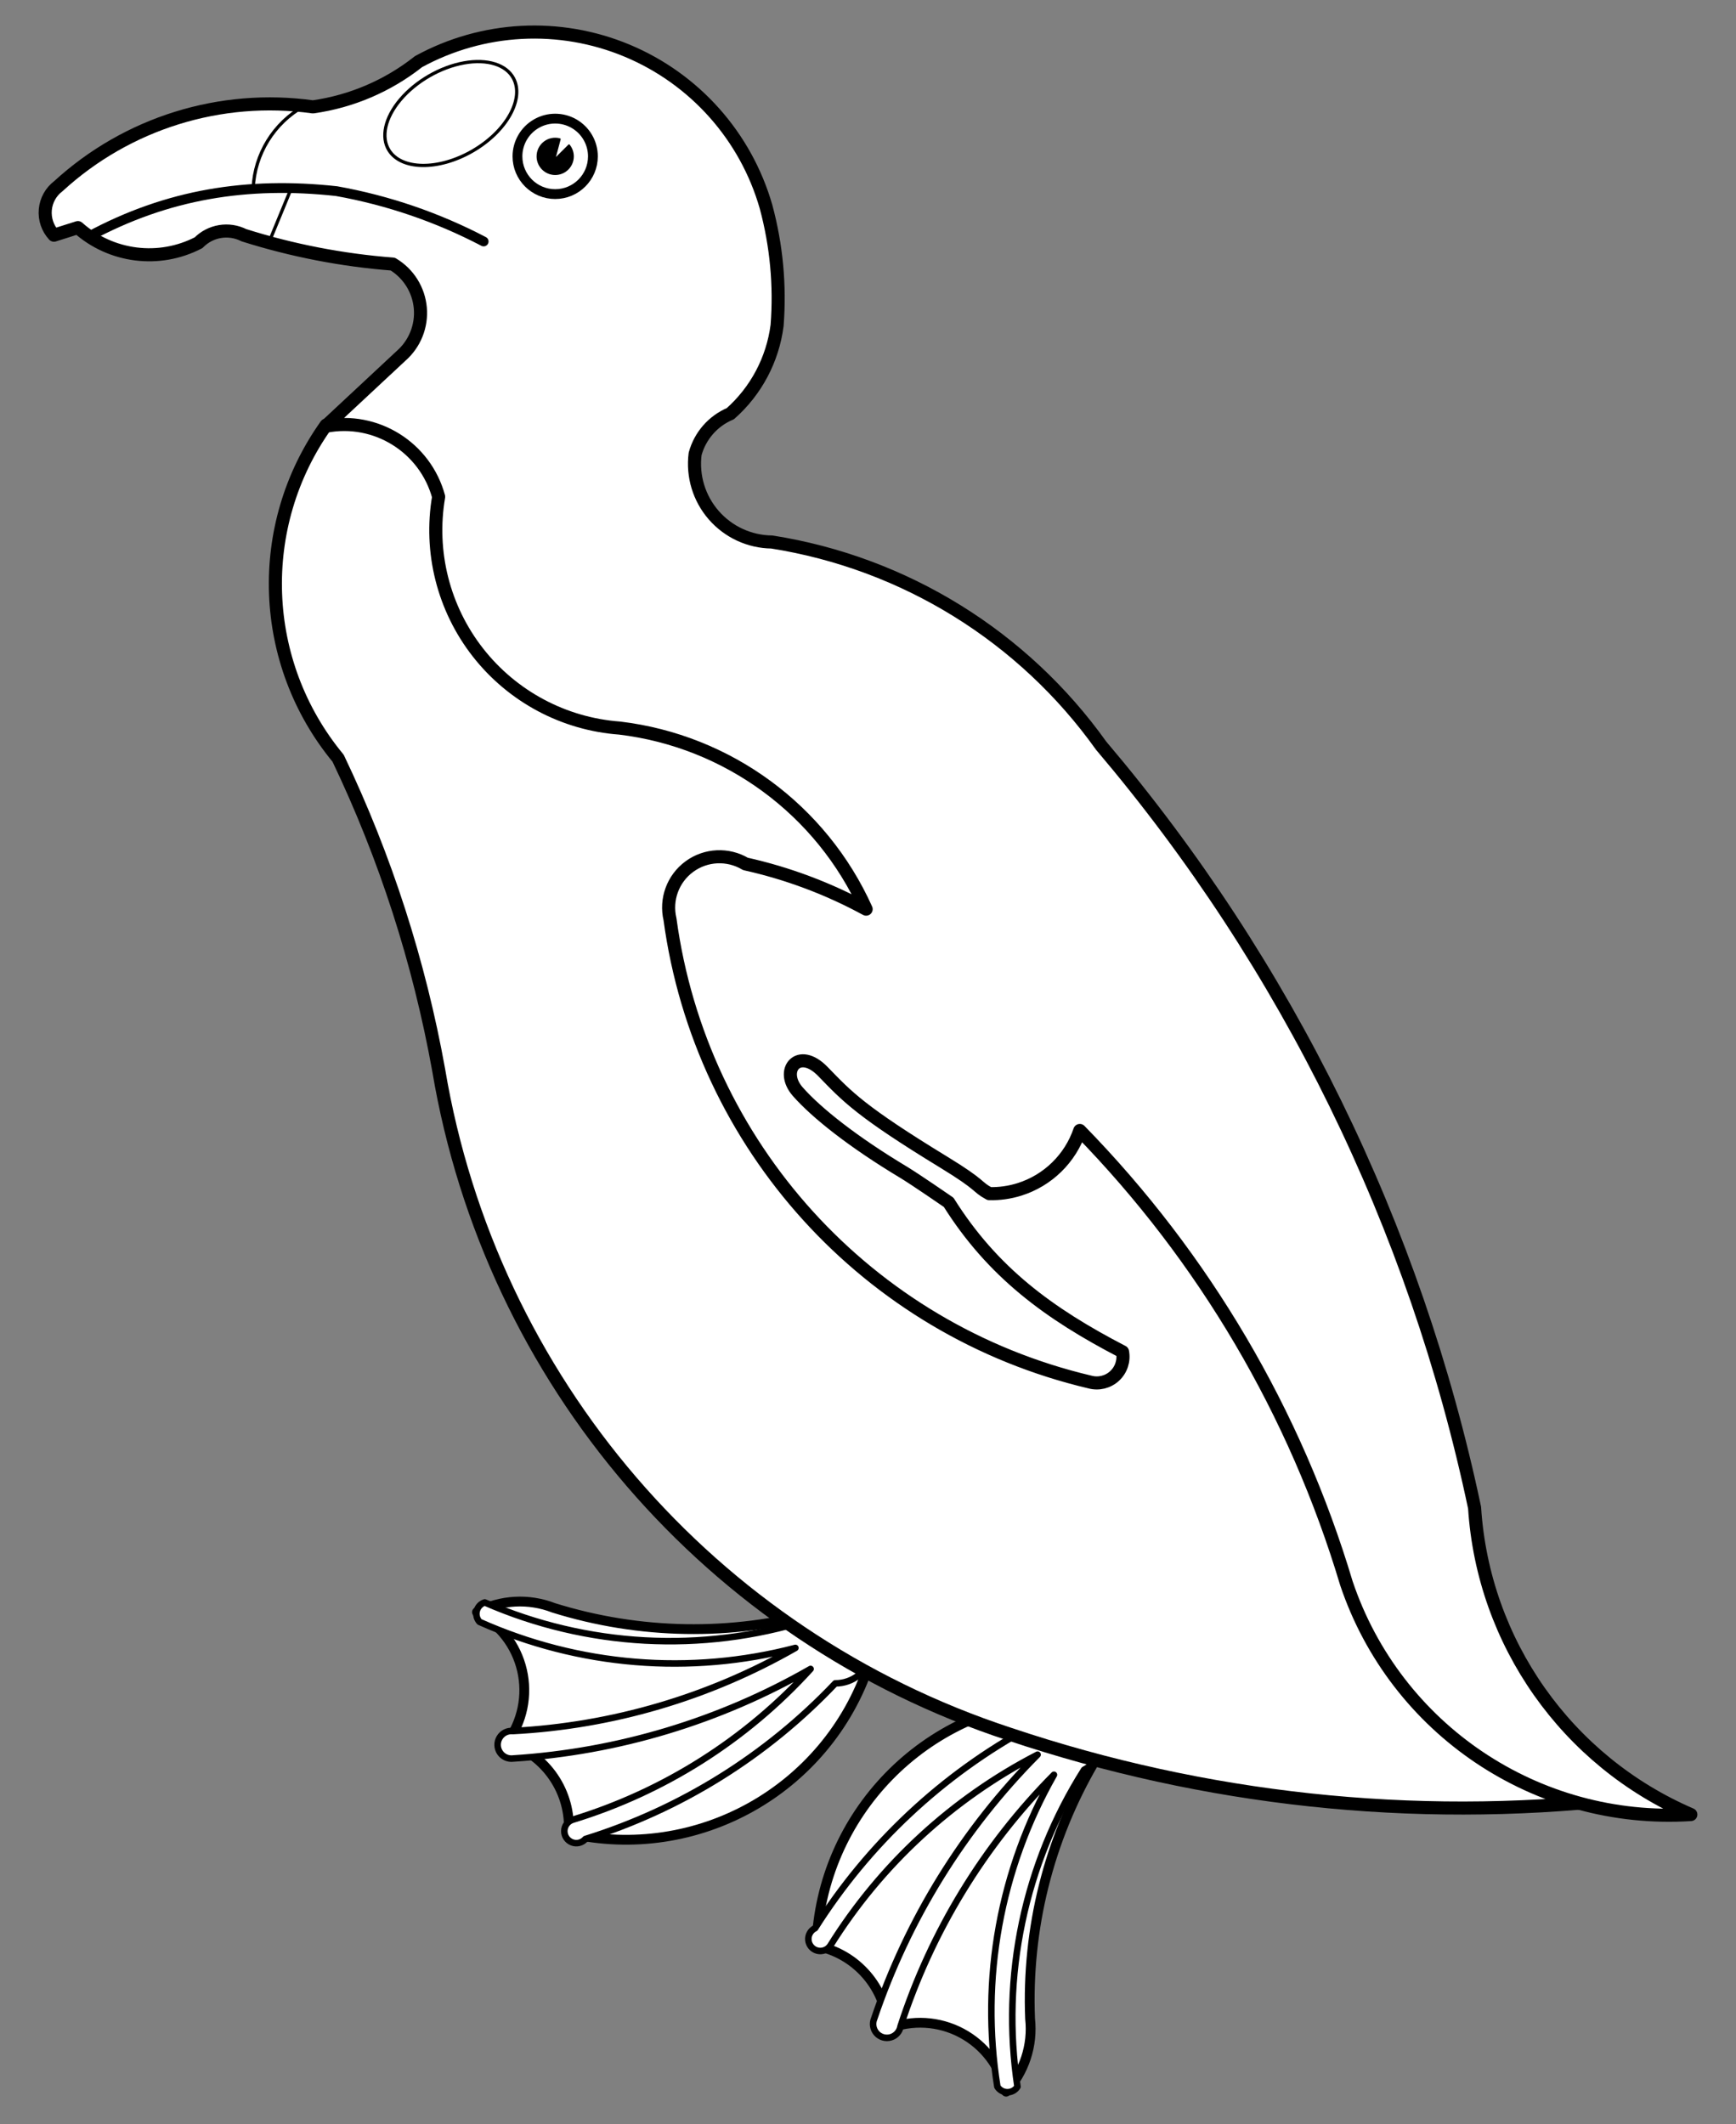 <?xml version="1.0" encoding="UTF-8" standalone="no"?>
<!DOCTYPE svg PUBLIC "-//W3C//DTD SVG 1.1//EN" "http://www.w3.org/Graphics/SVG/1.1/DTD/svg11.dtd">
<svg xmlns:xl="http://www.w3.org/1999/xlink" xmlns="http://www.w3.org/2000/svg" xmlns:dc="http://purl.org/dc/elements/1.1/" version="1.1" viewBox="49.5 72 265.5 324.803" width="265.5" height="324.803">
  <rect x="49.5" y="72" width="265.5" height="324.803" fill="#808080" stroke="none"/>
  <defs>
    <clipPath id="artboard_clip_path">
      <path d="M 49.5 72 L 315 72 L 315 371.197 L 315 396.803 L 49.5 396.803 Z"/>
    </clipPath>
    <clipPath id="inner_stroke_clip_path">
      <path d="M 108.774 95.104 C 107.455 92.989 108.134 89.914 110.547 87.065 C 112.961 84.216 116.732 82.039 120.406 81.373 C 124.08 80.708 127.082 81.658 128.254 83.857 C 130.015 87.161 127.183 92.252 121.882 95.313 C 116.58 98.374 110.755 98.281 108.774 95.104 Z"/>
    </clipPath>
  </defs>
  <g id="Auk,_Great" stroke="none" stroke-opacity="1" fill-opacity="1" stroke-dasharray="none" fill="none">
    <title>Auk, Great</title>
    <g id="Auk,_Great_Layer_2" clip-path="url(#artboard_clip_path)">
      <title>Layer 2</title>
      <g id="Group_1216">
        <g id="Graphic_1227">
          <path d="M 211.073 331.826 C 190.963 333.085 175.083 349.385 174.349 369.52 C 180.493 370.715 185.023 375.956 185.314 382.208 C 188.976 380.772 193.084 381.009 196.557 382.857 C 200.03 384.705 202.521 387.98 203.375 391.82 C 206.15 388.805 207.486 384.737 207.039 380.663 C 206.487 366.919 209.889 353.305 216.842 341.437 C 218.722 339.564 219.083 336.65 217.717 334.375 C 216.351 332.099 213.61 331.048 211.073 331.826 Z" fill="#FFFFFF"/>
          <path d="M 211.073 331.826 C 190.963 333.085 175.083 349.385 174.349 369.52 C 180.493 370.715 185.023 375.956 185.314 382.208 C 188.976 380.772 193.084 381.009 196.557 382.857 C 200.03 384.705 202.521 387.98 203.375 391.82 C 206.15 388.805 207.486 384.737 207.039 380.663 C 206.487 366.919 209.889 353.305 216.842 341.437 C 218.722 339.564 219.083 336.65 217.717 334.375 C 216.351 332.099 213.61 331.048 211.073 331.826 Z" stroke="black" stroke-linecap="round" stroke-linejoin="round" stroke-width="1.5"/>
        </g>
        <g id="Graphic_1226">
          <path d="M 207.038 336.062 C 193.626 343.334 182.304 353.926 174.156 366.825 C 173.465 367.161 173.057 367.893 173.133 368.658 C 173.21 369.423 173.756 370.059 174.5 370.251 C 175.244 370.443 176.03 370.151 176.467 369.518 C 184.215 357.096 195.174 346.997 208.187 340.287 C 196.877 351.656 188.327 365.469 183.194 380.661 C 182.879 381.412 183.024 382.276 183.565 382.884 C 184.106 383.492 184.949 383.734 185.73 383.508 C 186.512 383.282 187.094 382.626 187.227 381.824 C 191.928 367.343 199.965 354.169 210.689 343.363 C 202.459 357.811 199.406 374.634 202.034 391.053 C 202.367 391.581 202.948 391.902 203.573 391.902 C 204.197 391.902 204.778 391.581 205.111 391.053 C 202.561 374.201 206.178 356.996 215.297 342.598 C 217.609 341.36 218.788 338.712 218.161 336.166 C 217.535 333.619 215.263 331.82 212.64 331.796 C 210.018 331.772 207.712 333.527 207.038 336.062 Z" fill="#FFFFFF"/>
          <path d="M 207.038 336.062 C 193.626 343.334 182.304 353.926 174.156 366.825 C 173.465 367.161 173.057 367.893 173.133 368.658 C 173.21 369.423 173.756 370.059 174.5 370.251 C 175.244 370.443 176.03 370.151 176.467 369.518 C 184.215 357.096 195.174 346.997 208.187 340.287 C 196.877 351.656 188.327 365.469 183.194 380.661 C 182.879 381.412 183.024 382.276 183.565 382.884 C 184.106 383.492 184.949 383.734 185.73 383.508 C 186.512 383.282 187.094 382.626 187.227 381.824 C 191.928 367.343 199.965 354.169 210.689 343.363 C 202.459 357.811 199.406 374.634 202.034 391.053 C 202.367 391.581 202.948 391.902 203.573 391.902 C 204.197 391.902 204.778 391.581 205.111 391.053 C 202.561 374.201 206.178 356.996 215.297 342.598 C 217.609 341.36 218.788 338.712 218.161 336.166 C 217.535 333.619 215.263 331.82 212.64 331.796 C 210.018 331.772 207.712 333.527 207.038 336.062 Z" stroke="black" stroke-linecap="round" stroke-linejoin="round" stroke-width="1"/>
        </g>
        <g id="Graphic_1225">
          <path d="M 182.388 326.585 C 175.966 345.683 156.112 356.803 136.472 352.302 C 136.909 346.058 133.019 340.326 127.055 338.426 C 129.39 335.26 130.225 331.231 129.338 327.398 C 128.452 323.565 125.934 320.312 122.445 318.493 C 126.076 316.593 130.351 316.355 134.17 317.841 C 147.303 321.932 161.333 322.169 174.597 318.524 C 176.893 317.193 179.801 317.599 181.645 319.507 C 183.489 321.416 183.796 324.335 182.388 326.585 Z" fill="#FFFFFF"/>
          <path d="M 182.388 326.585 C 175.966 345.683 156.112 356.803 136.472 352.302 C 136.909 346.058 133.019 340.326 127.055 338.426 C 129.39 335.26 130.225 331.231 129.338 327.398 C 128.452 323.565 125.934 320.312 122.445 318.493 C 126.076 316.593 130.351 316.355 134.17 317.841 C 147.303 321.932 161.333 322.169 174.597 318.524 C 176.893 317.193 179.801 317.599 181.645 319.507 C 183.489 321.416 183.796 324.335 182.388 326.585 Z" stroke="black" stroke-linecap="round" stroke-linejoin="round" stroke-width="1.5"/>
        </g>
        <g id="Graphic_1224">
          <path d="M 177.252 329.385 C 166.756 340.459 153.595 348.653 139.026 353.185 C 138.523 353.766 137.71 353.971 136.991 353.699 C 136.272 353.427 135.799 352.735 135.806 351.966 C 135.813 351.198 136.299 350.515 137.023 350.256 C 151.027 345.987 163.619 338.015 173.468 327.182 C 159.559 335.164 144.004 339.849 128 340.874 C 127.194 340.984 126.396 340.621 125.95 339.94 C 125.503 339.26 125.486 338.384 125.907 337.688 C 126.328 336.991 127.112 336.598 127.922 336.678 C 143.125 335.884 157.93 331.531 171.144 323.969 C 155.059 328.179 138.018 326.774 122.84 319.986 C 122.415 319.528 122.256 318.884 122.418 318.281 C 122.579 317.678 123.039 317.199 123.636 317.015 C 139.253 323.839 156.808 324.798 173.076 319.717 C 174.87 317.804 177.733 317.35 180.03 318.615 C 182.328 319.879 183.477 322.539 182.822 325.079 C 182.167 327.618 179.874 329.391 177.252 329.385 Z" fill="#FFFFFF"/>
          <path d="M 177.252 329.385 C 166.756 340.459 153.595 348.653 139.026 353.185 C 138.523 353.766 137.71 353.971 136.991 353.699 C 136.272 353.427 135.799 352.735 135.806 351.966 C 135.813 351.198 136.299 350.515 137.023 350.256 C 151.027 345.987 163.619 338.015 173.468 327.182 C 159.559 335.164 144.004 339.849 128 340.874 C 127.194 340.984 126.396 340.621 125.95 339.94 C 125.503 339.26 125.486 338.384 125.907 337.688 C 126.328 336.991 127.112 336.598 127.922 336.678 C 143.125 335.884 157.93 331.531 171.144 323.969 C 155.059 328.179 138.018 326.774 122.84 319.986 C 122.415 319.528 122.256 318.884 122.418 318.281 C 122.579 317.678 123.039 317.199 123.636 317.015 C 139.253 323.839 156.808 324.798 173.076 319.717 C 174.87 317.804 177.733 317.35 180.03 318.615 C 182.328 319.879 183.477 322.539 182.822 325.079 C 182.167 327.618 179.874 329.391 177.252 329.385 Z" stroke="black" stroke-linecap="round" stroke-linejoin="round" stroke-width="1"/>
        </g>
        <g id="Graphic_1223">
          <path d="M 99.379 136.994 C 88.382 152.43 89.134 173.33 101.211 187.937 C 108.448 203.074 113.621 219.114 116.593 235.626 C 124.556 283.059 158.174 322.159 203.877 337.144 C 233.803 347.189 265.556 350.6 296.932 347.138 C 279.537 334.848 268.651 315.334 267.331 294.076 C 254.281 230.036 206.21 178.844 143.117 161.795 C 140.669 152.667 134.661 144.901 126.44 140.239 C 118.218 135.577 108.47 134.408 99.379 136.994 Z" fill="#FFFFFF"/>
          <path d="M 99.379 136.994 C 88.382 152.43 89.134 173.33 101.211 187.937 C 108.448 203.074 113.621 219.114 116.593 235.626 C 124.556 283.059 158.174 322.159 203.877 337.144 C 233.803 347.189 265.556 350.6 296.932 347.138 C 279.537 334.848 268.651 315.334 267.331 294.076 C 254.281 230.036 206.21 178.844 143.117 161.795 C 140.669 152.667 134.661 144.901 126.44 140.239 C 118.218 135.577 108.47 134.408 99.379 136.994 Z" stroke="black" stroke-linecap="round" stroke-linejoin="round" stroke-width="2"/>
        </g>
        <g id="Graphic_1222">
          <path d="M 187.667 251.225 C 179.976 246.61 174.374 242.167 171.516 238.92 C 168.658 235.672 171.64 231.998 175.361 235.843 C 179.083 239.689 181.143 241.949 193.819 249.687 C 199.839 253.361 198.72 253.377 200.801 254.509 C 202.351 254.546 203.916 254.33 205.433 253.851 C 209.759 252.485 213.178 249.144 214.642 244.85 C 233.636 264.284 247.627 288.039 255.413 314.073 C 262.934 336.435 284.548 350.948 308.093 349.444 C 289.123 341.272 276.343 323.147 275.02 302.534 C 265.954 259.555 246.327 219.511 217.91 186.018 C 205.981 169.297 187.83 158.073 167.541 154.872 C 164.129 154.835 160.896 153.342 158.655 150.769 C 156.414 148.197 155.379 144.789 155.81 141.405 C 156.564 138.634 158.551 136.365 161.197 135.252 C 165.136 131.768 167.677 126.973 168.347 121.757 C 168.824 115.653 168.25 109.511 166.652 103.6 C 163.559 92.836 155.743 84.06 145.407 79.746 C 135.071 75.433 123.334 76.05 113.507 81.424 C 108.834 85.122 103.261 87.51 97.36 88.342 L 97.36 88.342 C 83.228 86.374 68.955 90.816 58.435 100.456 C 57.287 101.319 56.558 102.627 56.428 104.057 C 56.298 105.487 56.778 106.906 57.751 107.962 L 61.416 106.8 C 66.492 111.327 73.838 112.247 79.873 109.11 C 81.683 107.261 84.482 106.796 86.792 107.962 C 94.19 110.302 101.833 111.784 109.57 112.378 C 111.966 113.807 113.532 116.299 113.781 119.078 C 114.03 121.857 112.932 124.587 110.828 126.42 L 99.288 137.18 C 106.985 135.69 114.528 140.388 116.584 147.954 C 115.141 156.384 117.325 165.032 122.597 171.768 C 127.869 178.503 135.74 182.7 144.27 183.324 C 160.818 185.311 175.119 195.815 181.965 211.011 C 176.166 207.854 169.953 205.525 163.507 204.092 C 160.827 202.494 157.45 202.654 154.933 204.5 C 152.416 206.346 151.249 209.519 151.968 212.556 C 156.664 247.16 182.198 275.293 216.187 283.31 C 217.522 283.673 218.949 283.323 219.964 282.383 C 220.978 281.444 221.437 280.047 221.178 278.689 C 209.929 272.859 201.314 266.549 194.588 255.839 C 194.588 255.839 189.465 252.304 187.667 251.225 Z" fill="#FFFFFF"/>
          <path d="M 187.667 251.225 C 179.976 246.61 174.374 242.167 171.516 238.92 C 168.658 235.672 171.64 231.998 175.361 235.843 C 179.083 239.689 181.143 241.949 193.819 249.687 C 199.839 253.361 198.72 253.377 200.801 254.509 C 202.351 254.546 203.916 254.33 205.433 253.851 C 209.759 252.485 213.178 249.144 214.642 244.85 C 233.636 264.284 247.627 288.039 255.413 314.073 C 262.934 336.435 284.548 350.948 308.093 349.444 C 289.123 341.272 276.343 323.147 275.02 302.534 C 265.954 259.555 246.327 219.511 217.91 186.018 C 205.981 169.297 187.83 158.073 167.541 154.872 C 164.129 154.835 160.896 153.342 158.655 150.769 C 156.414 148.197 155.379 144.789 155.81 141.405 C 156.564 138.634 158.551 136.365 161.197 135.252 C 165.136 131.768 167.677 126.973 168.347 121.757 C 168.824 115.653 168.25 109.511 166.652 103.6 C 163.559 92.836 155.743 84.06 145.407 79.746 C 135.071 75.433 123.334 76.05 113.507 81.424 C 108.834 85.122 103.261 87.51 97.36 88.342 L 97.36 88.342 C 83.228 86.374 68.955 90.816 58.435 100.456 C 57.287 101.319 56.558 102.627 56.428 104.057 C 56.298 105.487 56.778 106.906 57.751 107.962 L 61.416 106.8 C 66.492 111.327 73.838 112.247 79.873 109.11 C 81.683 107.261 84.482 106.796 86.792 107.962 C 94.19 110.302 101.833 111.784 109.57 112.378 C 111.966 113.807 113.532 116.299 113.781 119.078 C 114.03 121.857 112.932 124.587 110.828 126.42 L 99.288 137.18 C 106.985 135.69 114.528 140.388 116.584 147.954 C 115.141 156.384 117.325 165.032 122.597 171.768 C 127.869 178.503 135.74 182.7 144.27 183.324 C 160.818 185.311 175.119 195.815 181.965 211.011 C 176.166 207.854 169.953 205.525 163.507 204.092 C 160.827 202.494 157.45 202.654 154.933 204.5 C 152.416 206.346 151.249 209.519 151.968 212.556 C 156.664 247.16 182.198 275.293 216.187 283.31 C 217.522 283.673 218.949 283.323 219.964 282.383 C 220.978 281.444 221.437 280.047 221.178 278.689 C 209.929 272.859 201.314 266.549 194.588 255.839 C 194.588 255.839 189.465 252.304 187.667 251.225 Z" stroke="black" stroke-linecap="round" stroke-linejoin="round" stroke-width="2"/>
        </g>
        <g id="Graphic_1221">
          <path d="M 108.774 95.104 C 107.455 92.989 108.134 89.914 110.547 87.065 C 112.961 84.216 116.732 82.039 120.406 81.373 C 124.08 80.708 127.082 81.658 128.254 83.857 C 130.015 87.161 127.183 92.252 121.882 95.313 C 116.58 98.374 110.755 98.281 108.774 95.104 Z" fill="#FFFFFF"/>
          <path d="M 108.774 95.104 C 107.455 92.989 108.134 89.914 110.547 87.065 C 112.961 84.216 116.732 82.039 120.406 81.373 C 124.08 80.708 127.082 81.658 128.254 83.857 C 130.015 87.161 127.183 92.252 121.882 95.313 C 116.58 98.374 110.755 98.281 108.774 95.104 Z" stroke="black" stroke-linecap="round" stroke-linejoin="round" stroke-width="1" clip-path="url(#inner_stroke_clip_path)"/>
        </g>
        <g id="Graphic_1220">
          <path d="M 63.077 108.177 C 75.144 101.68 87.329 99.739 100.956 101.223 C 108.809 102.625 116.401 105.221 123.467 108.92" stroke="black" stroke-linecap="round" stroke-linejoin="round" stroke-width="1.5"/>
        </g>
        <g id="Graphic_1219">
          <path d="M 128.639 95.908 C 128.639 93.847 129.739 91.942 131.524 90.912 C 133.309 89.881 135.509 89.881 137.294 90.912 C 139.079 91.942 140.179 93.847 140.179 95.908 C 140.179 99.095 137.596 101.678 134.409 101.678 C 131.222 101.678 128.639 99.095 128.639 95.908 Z" fill="white"/>
          <path d="M 128.639 95.908 C 128.639 93.847 129.739 91.942 131.524 90.912 C 133.309 89.881 135.509 89.881 137.294 90.912 C 139.079 91.942 140.179 93.847 140.179 95.908 C 140.179 99.095 137.596 101.678 134.409 101.678 C 131.222 101.678 128.639 99.095 128.639 95.908 Z" stroke="black" stroke-linecap="round" stroke-linejoin="round" stroke-width="1.5"/>
        </g>
        <g id="Graphic_1218">
          <path d="M 136.524 94.19 L 134.296 96.405 L 135.13 93.274 C 134.308 93.048 133.428 93.22 132.752 93.738 C 132.076 94.256 131.681 95.06 131.684 95.912 C 131.684 97.419 132.905 98.64 134.412 98.64 C 135.918 98.64 137.139 97.419 137.139 95.912 C 137.139 95.284 136.922 94.676 136.524 94.19 Z" fill="black"/>
          <path d="M 136.524 94.19 L 134.296 96.405 L 135.13 93.274 C 134.308 93.048 133.428 93.22 132.752 93.738 C 132.076 94.256 131.681 95.06 131.684 95.912 C 131.684 97.419 132.905 98.64 134.412 98.64 C 135.918 98.64 137.139 97.419 137.139 95.912 C 137.139 95.284 136.922 94.676 136.524 94.19 Z" stroke="black" stroke-linecap="round" stroke-linejoin="round" stroke-width=".24"/>
        </g>
        <g id="Graphic_1217">
          <path d="M 95.938 88.256 C 91.376 90.82 88.457 95.555 88.217 100.782 L 94.047 100.782 L 90.62 109.1" stroke="black" stroke-linecap="round" stroke-linejoin="round" stroke-width=".5"/>
        </g>
      </g>
    </g>
  </g>
</svg>
